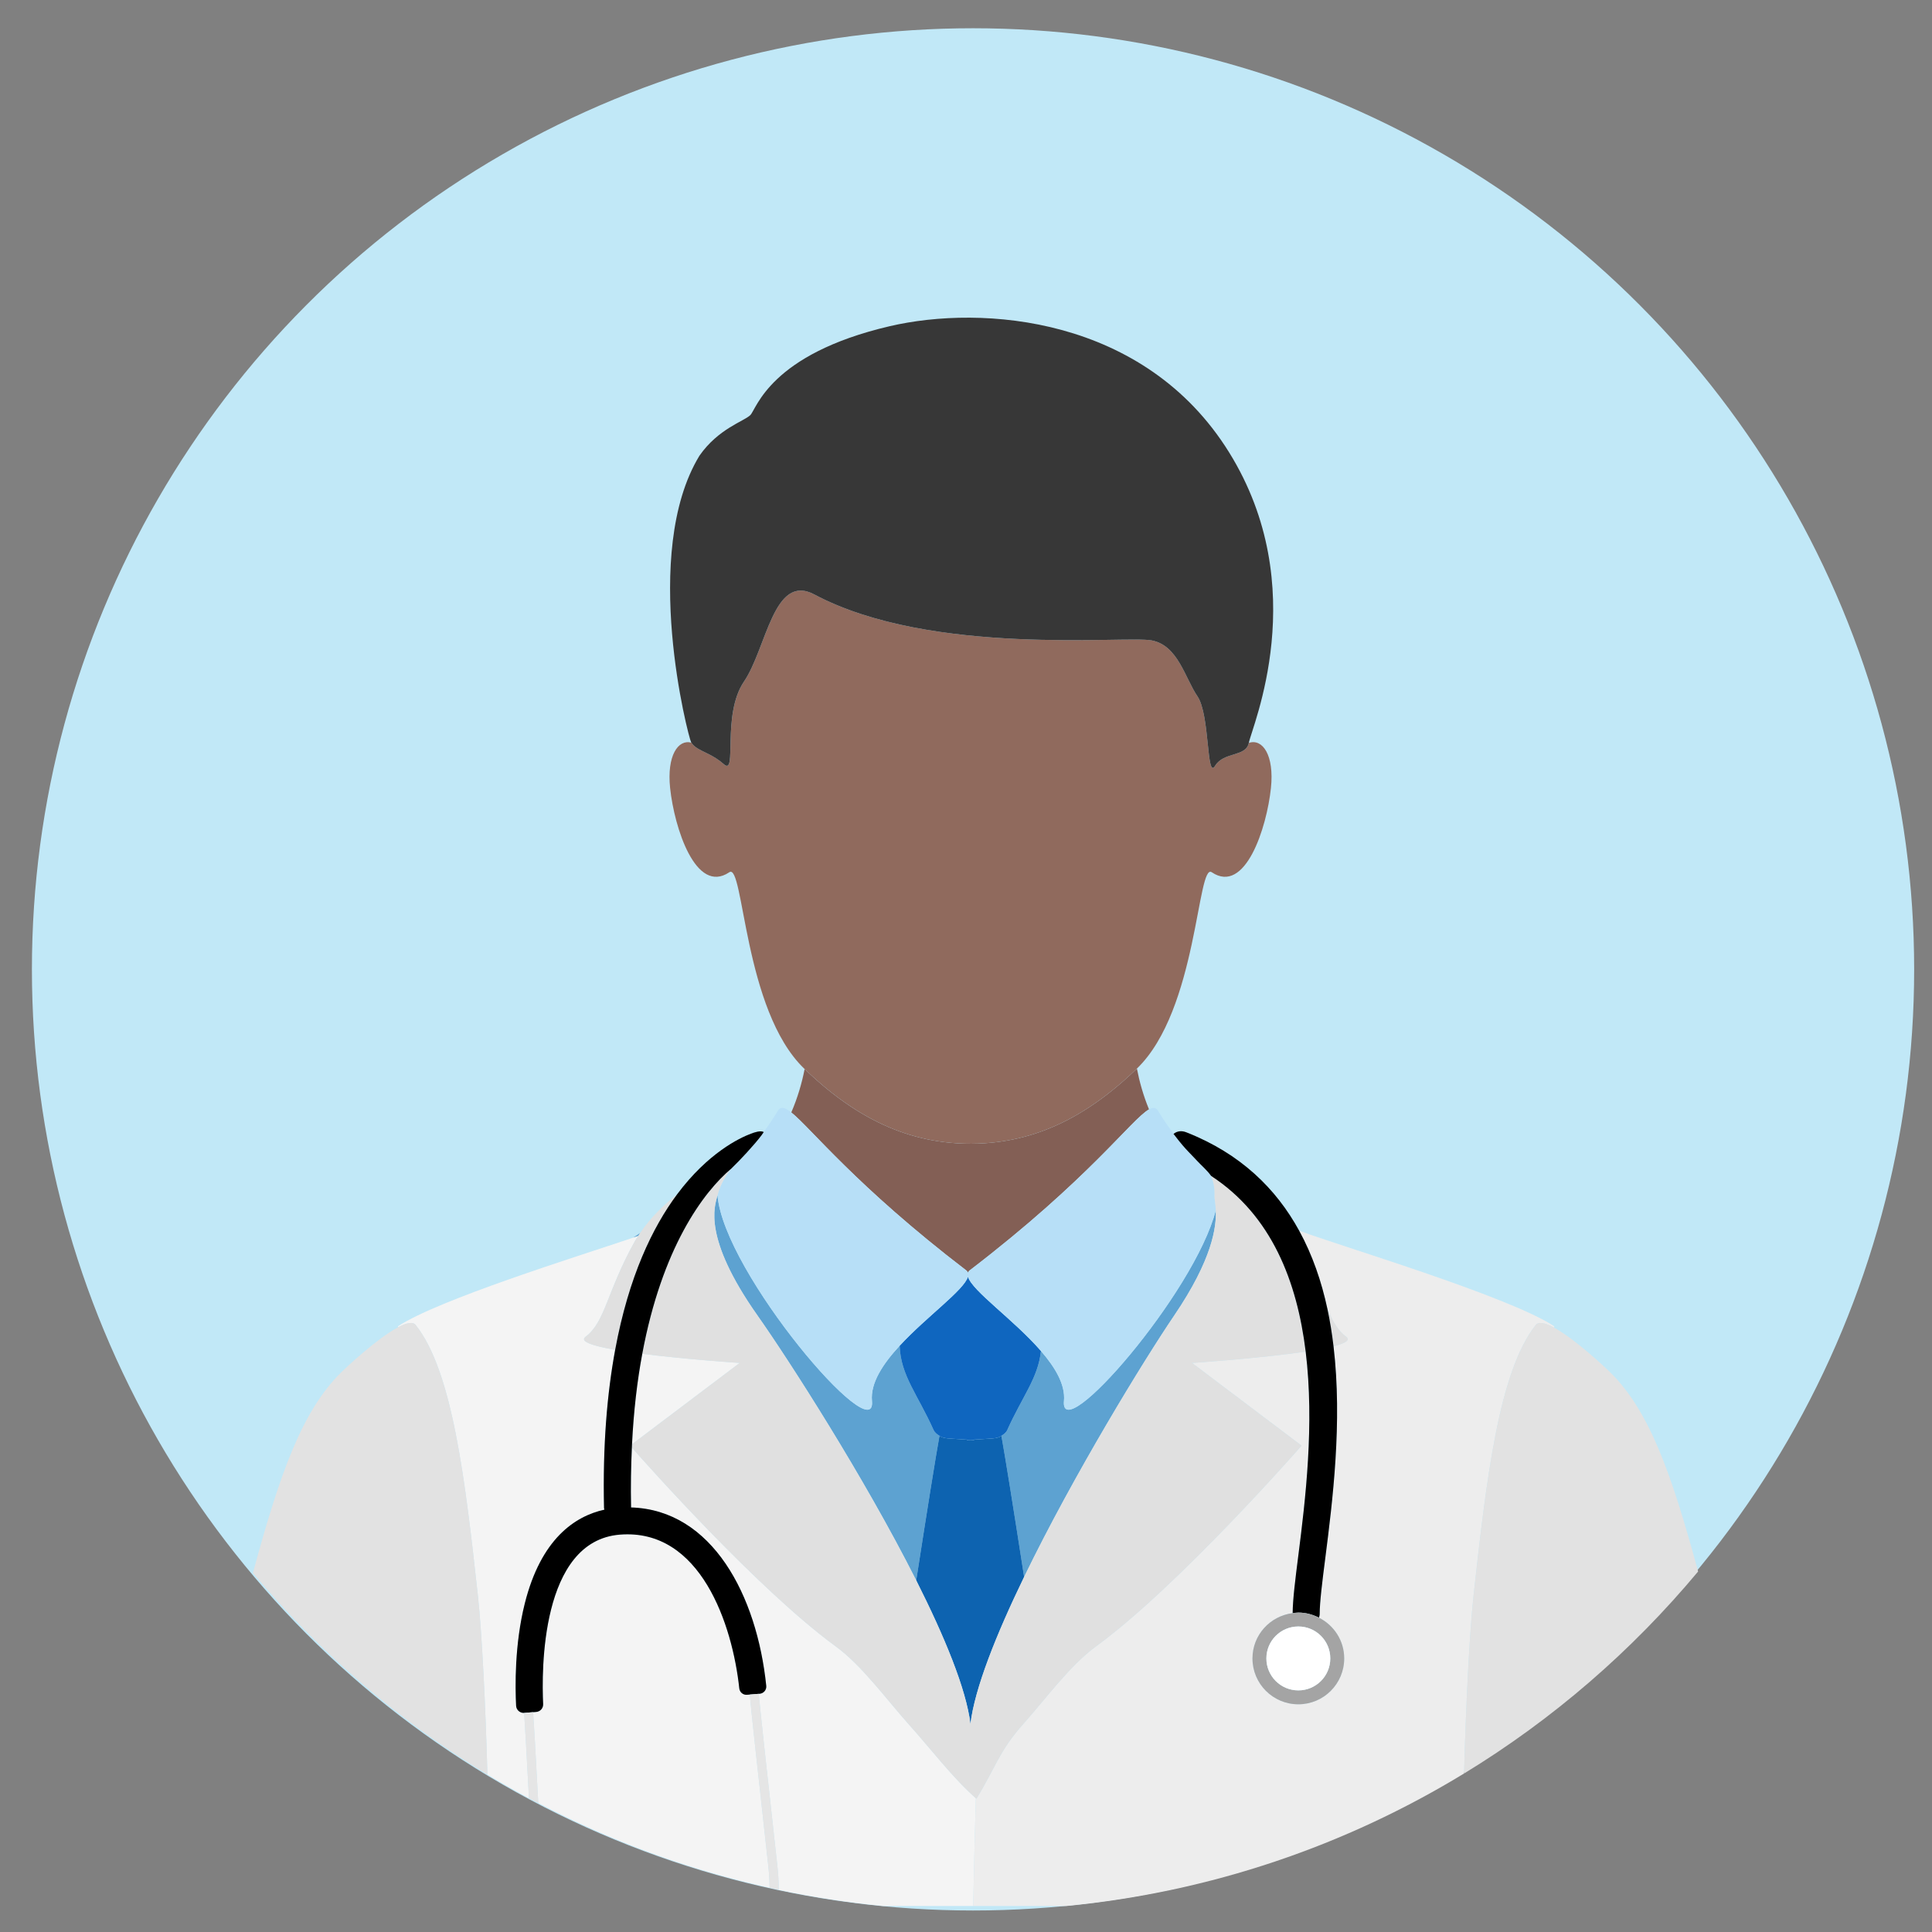 <svg xmlns="http://www.w3.org/2000/svg" xmlns:xlink="http://www.w3.org/1999/xlink" id="Layer_1" x="0px" y="0px" viewBox="0 0 512 512" style="enable-background:new 0 0 512 512;" xml:space="preserve"><rect x="0" y="0" width="512" height="512" fill="#808080" stroke="none"/><style type="text/css">	.st0{fill:#C1E8F7;}	.st1{fill:none;}	.st2{fill:#835F55;}	.st3{fill:#5DA2D1;}	.st4{fill:#906A5D;}	.st5{fill:#373737;}	.st6{fill:#0D63B0;}	.st7{fill:#0F66BF;}	.st8{fill:#B7DFF7;}	.st9{fill:#F4F4F4;}	.st10{fill:#E2E2E2;}	.st11{fill:#EDEDED;}	.st12{fill:#E0E0E0;}	.st13{fill:#A4A4A4;}	.st14{fill:#FFFFFF;}	.st15{fill:#E5E5E5;}</style><circle id="XMLID_8267_" class="st0" cx="257.864" cy="256.894" r="249.408"></circle><g id="XMLID_8187_">	<path id="XMLID_8217_" class="st1" d="M187.864,199.882c-0.19-0.097-0.367-0.185-0.551-0.276  C187.508,199.724,187.693,199.819,187.864,199.882z"></path>	<path id="XMLID_8216_" class="st1" d="M316.87,307.233c-0.737-0.787-1.33-1.391-1.896-1.983  C315.639,305.976,316.259,306.614,316.87,307.233z"></path>	<path id="XMLID_8215_" class="st1" d="M190.158,316.836c-0.002-0.025-0.004-0.05-0.007-0.074  c-0.008,0.03-0.019,0.057-0.027,0.087C190.136,316.844,190.146,316.841,190.158,316.836z"></path>	<path id="XMLID_8214_" class="st2" d="M256.066,336.67c0.233,0.178,0.366,0.392,0.454,0.623  c0.088-0.231,0.22-0.445,0.454-0.623c31.769-24.327,42.877-40.058,47.53-42.668  c-1.517-3.675-2.534-7.328-3.211-10.817c-1.15,1.109-2.322,2.193-3.523,3.248  c-3.741,3.288-7.744,6.293-12.045,8.811c-3.667,2.148-7.55,3.931-11.598,5.232  c-3.678,1.183-7.48,1.959-11.324,2.348c-4.775,0.484-9.677,0.336-14.419-0.416  c-3.893-0.618-7.715-1.658-11.384-3.099c-4.118-1.617-8.029-3.728-11.707-6.181  c-4.32-2.881-8.316-6.228-12.056-9.825c-0.726,3.708-1.848,7.598-3.537,11.502  C214.975,299.023,226.684,314.171,256.066,336.67z"></path>	<path id="XMLID_8213_" class="st3" d="M190.07,317.029c-0.615,2.599-3.988,10.799,10.678,31.599  c8.265,11.721,28.199,42.694,42.061,70.195c2.876-18.591,5.224-33.18,6.162-38.32  c-0.672-0.398-1.284-0.91-1.579-1.57c-4.135-9.264-8.738-14.458-8.972-22.295c-4.423,4.79-7.79,9.873-7.34,14.628  c1.256,13.301-39.244-33.948-40.92-54.429c-0.012,0.005-0.022,0.008-0.033,0.013  C190.109,316.911,190.084,316.966,190.07,317.029z"></path>	<path id="XMLID_8212_" class="st3" d="M169.636,326.764c-0.618,0.398-1.226,0.81-1.832,1.228  c0.489-0.165,0.899-0.309,1.343-0.461C169.309,327.273,169.468,327.014,169.636,326.764z"></path>	<path id="XMLID_8211_" class="st3" d="M265.379,380.503c0.922,5.058,3.21,19.255,6.02,37.409  c13.193-27.209,31.821-57.556,39.78-69.284c10.1-14.883,11.207-23.406,11.022-27.899  c-5.638,21.965-41.422,63.051-40.24,50.537c0.406-4.299-2.309-8.867-6.102-13.243  c-0.699,7.095-5.011,12.197-8.9,20.909C266.665,379.593,266.052,380.105,265.379,380.503z"></path>	<path id="XMLID_8210_" class="st4" d="M236.999,299.309c3.67,1.442,7.491,2.481,11.384,3.099  c4.742,0.752,9.644,0.899,14.419,0.416c3.844-0.389,7.645-1.165,11.324-2.348  c4.048-1.301,7.931-3.084,11.598-5.232c4.301-2.518,8.304-5.524,12.045-8.811  c1.2-1.055,2.373-2.139,3.523-3.248c0.006-0.005,0.011-0.011,0.016-0.016  c16.087-15.531,15.948-54.777,19.831-52.003c8.876,5.963,14.561-11.788,15.671-22.328  c0.92-8.735-2.234-13.187-5.864-11.96c-0.762,3.78-6.612,2.279-8.926,6.065  c-2.337,3.824-1.335-13.5-4.673-18.403c-3.338-4.903-5.157-13.526-12.168-14.834  c-7.011-1.307-58.27,4.375-89.388-12.178c-10.818-5.753-12.614,14.264-18.623,23.09  c-6.009,8.824-1.669,25.168-5.341,21.899c-1.351-1.204-2.714-1.996-3.961-2.635  c-0.171-0.063-0.356-0.158-0.551-0.276c-1.827-0.904-3.336-1.557-4.076-2.787  c-3.538-0.981-6.552,3.456-5.652,12.019c1.11,10.54,6.796,28.291,15.671,22.328  c3.883-2.773,3.744,36.472,19.83,52.003c0.048,0.047,0.101,0.088,0.149,0.134  c3.74,3.597,7.736,6.944,12.056,9.825C228.969,295.582,232.881,297.692,236.999,299.309z"></path>	<path id="XMLID_8209_" class="st5" d="M187.313,199.606c0.184,0.09,0.361,0.179,0.551,0.276  c1.247,0.639,2.61,1.432,3.961,2.635c3.672,3.269-0.668-13.074,5.341-21.899  c6.009-8.826,7.806-28.843,18.623-23.09c31.118,16.552,82.377,10.87,89.388,12.178  c7.011,1.308,8.83,9.93,12.168,14.834c3.339,4.903,2.337,22.227,4.673,18.403  c2.314-3.786,8.164-2.284,8.926-6.065c0.007-0.037,0.031-0.057,0.037-0.095  c0.667-3.923,17.076-41.007-5.291-76.962c-22.367-35.954-65.372-39.121-89.972-33.361  c-31.739,7.431-35.215,21.921-36.884,23.555c-1.669,1.635-8.47,3.566-13.477,10.757  c-15.69,25.822-2.915,74.624-2.207,75.932c0.023,0.042,0.06,0.072,0.085,0.114  C183.977,198.05,185.485,198.702,187.313,199.606z"></path>	<path id="XMLID_8208_" class="st6" d="M265.033,380.735c-0.797,0.394-1.737,0.46-2.645,0.519l-4.25,0.273v0.124  l-0.962-0.062l-0.962,0.062v-0.124l-4.25-0.273c-0.908-0.059-1.848-0.125-2.645-0.519  c-0.126-0.063-0.227-0.161-0.349-0.233c-0.937,5.139-3.286,19.729-6.162,38.32  c7.522,14.921,13.262,28.824,14.367,38.066c1.129-9.442,6.825-23.717,14.224-38.977  c-2.811-18.154-5.098-32.351-6.02-37.409C265.259,380.575,265.157,380.673,265.033,380.735z"></path>	<path id="XMLID_8207_" class="st7" d="M247.391,378.932c0.295,0.66,0.907,1.173,1.579,1.57  c0.121,0.071,0.223,0.17,0.349,0.233c0.797,0.394,1.736,0.46,2.645,0.519l4.25,0.273v0.124l0.962-0.062  l0.962,0.062v-0.124l4.25-0.273c0.908-0.059,1.848-0.125,2.645-0.519c0.125-0.062,0.226-0.16,0.346-0.232  c0.673-0.398,1.286-0.91,1.581-1.571c3.889-8.713,8.201-13.815,8.9-20.909  c-7.19-8.297-18.244-15.899-19.34-19.681c-1.035,3.571-10.944,10.544-18.101,18.295  C238.653,364.474,243.256,369.668,247.391,378.932z"></path>	<path id="XMLID_8206_" class="st8" d="M201.828,300.848c-2.028,2.683-5.712,6.617-7.969,8.794  c-1.202,1.451-2.892,3.937-3.707,7.12c0.002,0.025,0.005,0.05,0.007,0.074  c1.676,20.481,42.175,67.731,40.92,54.429c-0.449-4.755,2.917-9.838,7.34-14.628  c7.158-7.751,17.067-14.725,18.101-18.295c1.097,3.781,12.15,11.384,19.34,19.681  c3.793,4.376,6.508,8.944,6.102,13.243c-1.182,12.514,34.602-28.571,40.24-50.537  c-0.077-1.879-0.376-3.069-0.344-3.7c0.117-2.36-0.332-4.118-0.965-5.489c-1.081-1.488-2.542-2.709-3.66-3.92  c-0.131-0.142-0.241-0.256-0.363-0.387c-0.611-0.619-1.231-1.258-1.896-1.983  c-1.007-1.052-1.975-2.133-3.741-4.445c-0.074-0.099-0.154-0.243-0.243-0.318c0.011-0.009,0.024-0.013,0.035-0.021  c-1.349-1.784-2.717-3.722-4.076-6.02c-0.569-0.962-1.326-1.074-2.447-0.445  c-4.652,2.61-15.76,18.341-47.53,42.668c-0.234,0.178-0.366,0.392-0.454,0.623  c-0.088-0.231-0.22-0.445-0.454-0.623c-29.381-22.499-41.091-37.648-46.367-41.865  c-1.804-1.442-2.864-1.62-3.61-0.358c-1.235,2.091-2.479,3.877-3.711,5.539c0.012,0.006,0.028,0.003,0.039,0.009  C202.386,300.053,201.854,300.787,201.828,300.848z"></path>	<path id="XMLID_8205_" class="st9" d="M203.55,494l-0.151-1.377c-2.884-25.96-4.465-40.61-4.704-43.546  l-0.732,0.06c-1.037,0.084-1.933-0.675-2.044-1.708c-1.798-16.789-10.226-42.477-31.678-40.731  c-21.025,1.71-20.716,36.191-20.299,44.9c0.052,1.083-0.766,1.998-1.846,2.086l-0.817,0.066l0,0.001  c0.17,2.09,0.63,10.185,1.369,24.074c19.113,10.031,39.68,17.643,61.313,22.457  C203.952,498.03,203.756,495.847,203.55,494z"></path>	<path id="XMLID_8204_" class="st9" d="M138.899,453.933c-1.11,0.062-2.065-0.771-2.123-1.888  c-0.254-4.894-0.438-16.21,2.299-27.113c4.299-17.123,13.262-23.118,21.1-24.856  c-0.024-0.154-0.098-0.288-0.102-0.449c-0.366-16.545,0.815-30.346,2.953-41.91  c-5.808-1.011-9.552-2.187-7.848-3.456c5.238-3.899,5.641-12.03,13.051-25.292  c0.283-0.506,0.613-0.956,0.918-1.438c-0.444,0.152-0.854,0.295-1.343,0.461  c-15.136,5.116-51.521,16.379-62.332,23.484c-0.018,0.012,0.013,0.136,0.042,0.253  c2.192-1.155,3.972-1.577,4.708-0.506c9.726,12.336,13.066,41.04,16.433,71.728  c1.037,9.452,2.043,29.324,2.512,47.322c3.611,2.191,7.29,4.281,11.019,6.291  c-0.694-13.031-1.127-20.616-1.29-22.621C138.895,453.943,138.899,453.937,138.899,453.933z"></path>	<path id="XMLID_8203_" class="st9" d="M196.033,361.194c0,0-14.105-0.929-25.824-2.419  c-1.325,7.109-2.276,15.069-2.718,23.963L196.033,361.194z"></path>	<path id="XMLID_8202_" class="st9" d="M240.663,456.772c-5.614-6.284-12.325-15.463-19.138-20.428  c-20.492-14.935-50.105-48.22-54.069-52.713c-0.228,5.008-0.336,10.23-0.212,15.837c0,0-0.004,0.017-0.004,0.025  c21.528,0.635,33.375,23.376,35.828,47.286c0.109,1.058-0.692,2-1.752,2.086l-0.236,0.019  c0.236,2.914,1.815,17.542,4.695,43.476l0.161,1.439c0.219,1.977,0.455,4.449,0.438,7.04  c9.068,1.923,18.313,3.362,27.717,4.27h13.489h10.328c0.263-12.476,0.503-22.23,0.711-28.56  C252.55,471.213,247.08,463.954,240.663,456.772z"></path>	<path id="XMLID_8201_" class="st10" d="M110.221,351.222c-0.736-1.071-2.516-0.648-4.708,0.506  c-5.573,2.937-13.89,10.769-15.102,11.967c-10.361,10.229-16.24,26.762-23.38,53.148  c17.6,21.03,38.577,39.136,62.135,53.43c-0.469-17.998-1.476-37.87-2.512-47.322  C123.287,392.262,119.947,363.558,110.221,351.222z"></path>	<path id="XMLID_8200_" class="st11" d="M406.93,351.222c0.759-1.103,2.622-0.627,4.906,0.61  c0.063-0.216,0.086-0.341,0.061-0.357c-12.273-8.066-57.542-21.501-67.218-25.205  c-0.13-0.05-0.252-0.072-0.38-0.118c3.511,6.416,5.919,13.432,7.483,20.727  c1.387,3.253,2.744,5.725,4.968,7.381c1.203,0.896-0.319,1.744-3.348,2.523  c2.386,20.153-0.274,41.132-2.19,56.169c-0.794,6.219-1.479,11.588-1.479,14.794c0,0.339-0.105,0.645-0.193,0.956  c3.954,2.006,6.69,6.065,6.69,10.8c0,6.713-5.442,12.155-12.155,12.155c-6.713,0-12.155-5.442-12.155-12.155  c0-6.197,4.655-11.253,10.65-12.003c0.026-3.653,0.685-8.865,1.524-15.455c1.838-14.413,4.28-34.649,1.923-53.861  c-12.223,1.832-30.122,3.01-30.122,3.01l29.035,21.916c0,0-32.527,37.2-54.526,53.234  c-6.813,4.965-13.524,14.144-19.138,20.428c-6.47,7.241-7.266,11.322-12.501,19.917  c-0.049-0.043-0.096-0.097-0.145-0.141c-0.208,6.33-0.448,16.084-0.711,28.56h1.413h7.577h15.73  c38.319-3.702,74.105-16.053,105.366-35.111c0.472-17.925,1.473-37.642,2.505-47.047  C393.863,392.262,397.204,363.558,406.93,351.222z"></path>	<path id="XMLID_8199_" class="st12" d="M168.23,328.969c-7.41,13.262-7.813,21.393-13.051,25.292  c-1.704,1.27,2.039,2.445,7.848,3.456c3.602-19.481,9.949-32.531,16.404-41.188  c-3.186,2.518-6.866,5.873-9.794,10.235c-0.168,0.25-0.327,0.51-0.489,0.767  C168.843,328.012,168.513,328.462,168.23,328.969z"></path>	<path id="XMLID_8198_" class="st12" d="M356.749,354.26c-2.225-1.656-3.581-4.128-4.968-7.381  c0.698,3.258,1.225,6.569,1.62,9.903C356.429,356.004,357.952,355.156,356.749,354.26z"></path>	<path id="XMLID_8197_" class="st12" d="M320.988,311.649c-0.028-0.04-0.066-0.07-0.095-0.109  c0.633,1.371,1.081,3.129,0.965,5.489c-0.031,0.63,0.268,1.821,0.344,3.7c0.185,4.493-0.922,13.015-11.022,27.899  c-7.96,11.729-26.588,42.076-39.78,69.284c-7.399,15.259-13.095,29.535-14.224,38.977  c-1.105-9.242-6.845-23.145-14.367-38.066c-13.862-27.5-33.796-58.473-42.061-70.195  c-14.666-20.8-11.293-29-10.678-31.599c0.015-0.062,0.039-0.118,0.055-0.18  c0.007-0.03,0.019-0.057,0.027-0.087c0.815-3.183,2.505-5.669,3.707-7.12l-0.005,0.006  c-7.569,6.338-18.433,21.176-23.644,49.127c11.719,1.49,25.824,2.419,25.824,2.419l-28.541,21.544  c-0.015,0.293-0.023,0.598-0.036,0.893c3.964,4.493,33.577,37.778,54.069,52.713  c6.812,4.965,13.523,14.144,19.138,20.428c6.418,7.182,11.887,14.441,17.955,19.776  c0.049,0.044,0.096,0.097,0.145,0.141c5.235-8.595,6.031-12.676,12.501-19.917  c5.614-6.284,12.325-15.463,19.138-20.428c21.999-16.033,54.526-53.234,54.526-53.234l-29.035-21.916  c0,0,17.898-1.178,30.122-3.01C343.746,339.68,337.027,322.127,320.988,311.649z"></path>	<path id="XMLID_8196_" d="M311.233,300.805c1.766,2.312,2.735,3.393,3.741,4.445c0.566,0.592,1.159,1.196,1.896,1.983  c0.122,0.131,0.232,0.244,0.363,0.387c1.118,1.211,2.579,2.432,3.66,3.92c0.029,0.039,0.068,0.069,0.095,0.109  c16.039,10.478,22.758,28.032,25.028,46.535c2.357,19.211-0.085,39.447-1.923,53.861  c-0.839,6.59-1.498,11.802-1.524,15.455c0.498-0.063,0.99-0.152,1.505-0.152c1.977,0,3.816,0.517,5.465,1.355  c0.088-0.312,0.193-0.617,0.193-0.956c0-3.206,0.685-8.575,1.479-14.794c1.917-15.036,4.576-36.016,2.19-56.169  c-0.395-3.334-0.922-6.646-1.62-9.903c-1.563-7.295-3.971-14.311-7.483-20.727  c-6.091-11.129-15.531-20.434-29.918-26.086c-1.228-0.484-2.391-0.353-3.354,0.4  c-0.011,0.008-0.025,0.011-0.035,0.021C311.079,300.562,311.159,300.707,311.233,300.805z"></path>	<path id="XMLID_8193_" class="st13" d="M342.568,427.499c-5.995,0.75-10.65,5.806-10.65,12.003  c0,6.713,5.442,12.155,12.155,12.155c6.713,0,12.155-5.442,12.155-12.155c0-4.735-2.736-8.795-6.69-10.8  c-1.65-0.838-3.489-1.355-5.465-1.355C343.558,427.347,343.066,427.437,342.568,427.499z M352.541,439.502  c0,4.678-3.792,8.469-8.468,8.469s-8.469-3.792-8.469-8.469c0-4.677,3.792-8.468,8.469-8.468  S352.541,434.825,352.541,439.502z"></path>	<path id="XMLID_8192_" class="st14" d="M344.073,431.034c-4.677,0-8.469,3.791-8.469,8.468  c0,4.678,3.792,8.469,8.469,8.469s8.468-3.792,8.468-8.469C352.541,434.825,348.75,431.034,344.073,431.034z"></path>	<path id="XMLID_8191_" d="M163.026,357.717c-2.139,11.564-3.319,25.365-2.953,41.91  c0.004,0.161,0.077,0.295,0.102,0.449c-7.838,1.739-16.801,7.734-21.1,24.856  c-2.737,10.903-2.554,22.219-2.299,27.113c0.058,1.117,1.013,1.95,2.123,1.888  c0.017-0.001,0.032,0.007,0.049,0.006l2.33-0.19l0.817-0.066c1.08-0.088,1.898-1.002,1.846-2.086  c-0.417-8.709-0.727-43.19,20.299-44.9c21.452-1.746,29.88,23.942,31.678,40.731  c0.111,1.033,1.007,1.792,2.044,1.708l0.732-0.06l2.384-0.194l0.236-0.019c1.06-0.086,1.861-1.028,1.752-2.086  c-2.453-23.91-14.3-46.651-35.828-47.286c0-0.008,0.004-0.016,0.004-0.016  c-0.124-5.615-0.016-10.838,0.212-15.846c0.013-0.295,0.021-0.6,0.036-0.893  c0.441-8.895,1.393-16.854,2.718-23.963c5.211-27.951,16.075-42.788,23.644-49.127l0.005-0.006  c2.257-2.177,5.941-6.111,7.969-8.794c0.026-0.06,0.559-0.795,0.589-0.853c-0.011-0.006-0.027-0.004-0.039-0.009  c-0.883-0.435-2.405,0.09-3.389,0.462c-3.019,1.136-11.362,5.089-19.559,16.081  C172.976,325.185,166.628,338.235,163.026,357.717z"></path>	<path id="XMLID_8190_" class="st15" d="M141.278,453.749l-2.33,0.19c-0.017,0.001-0.032-0.007-0.049-0.006  c0,0.004-0.004,0.006-0.004,0.006c0.163,2.008,0.596,9.594,1.29,22.624c0.81,0.437,1.646,0.832,2.462,1.26  c-0.739-13.889-1.199-21.984-1.369-24.074L141.278,453.749z"></path>	<path id="XMLID_8189_" class="st15" d="M205.935,493.797l-0.161-1.439c-2.879-25.934-4.458-40.562-4.695-43.476  l-2.384,0.194c0.239,2.936,1.82,17.586,4.704,43.546l0.151,1.377c0.206,1.847,0.402,4.029,0.41,6.28  c0.807,0.179,1.604,0.385,2.413,0.557C206.39,498.247,206.154,495.774,205.935,493.797z"></path>	<path id="XMLID_8188_" class="st10" d="M411.836,351.832c-2.284-1.237-4.147-1.713-4.906-0.61  c-9.726,12.336-13.066,41.04-16.433,71.728c-1.032,9.405-2.032,29.122-2.505,47.047  c23.521-14.339,44.468-32.473,62.023-53.536c-7.093-26.157-12.966-42.588-23.275-52.767  C425.542,362.511,417.405,354.849,411.836,351.832z"></path></g></svg>